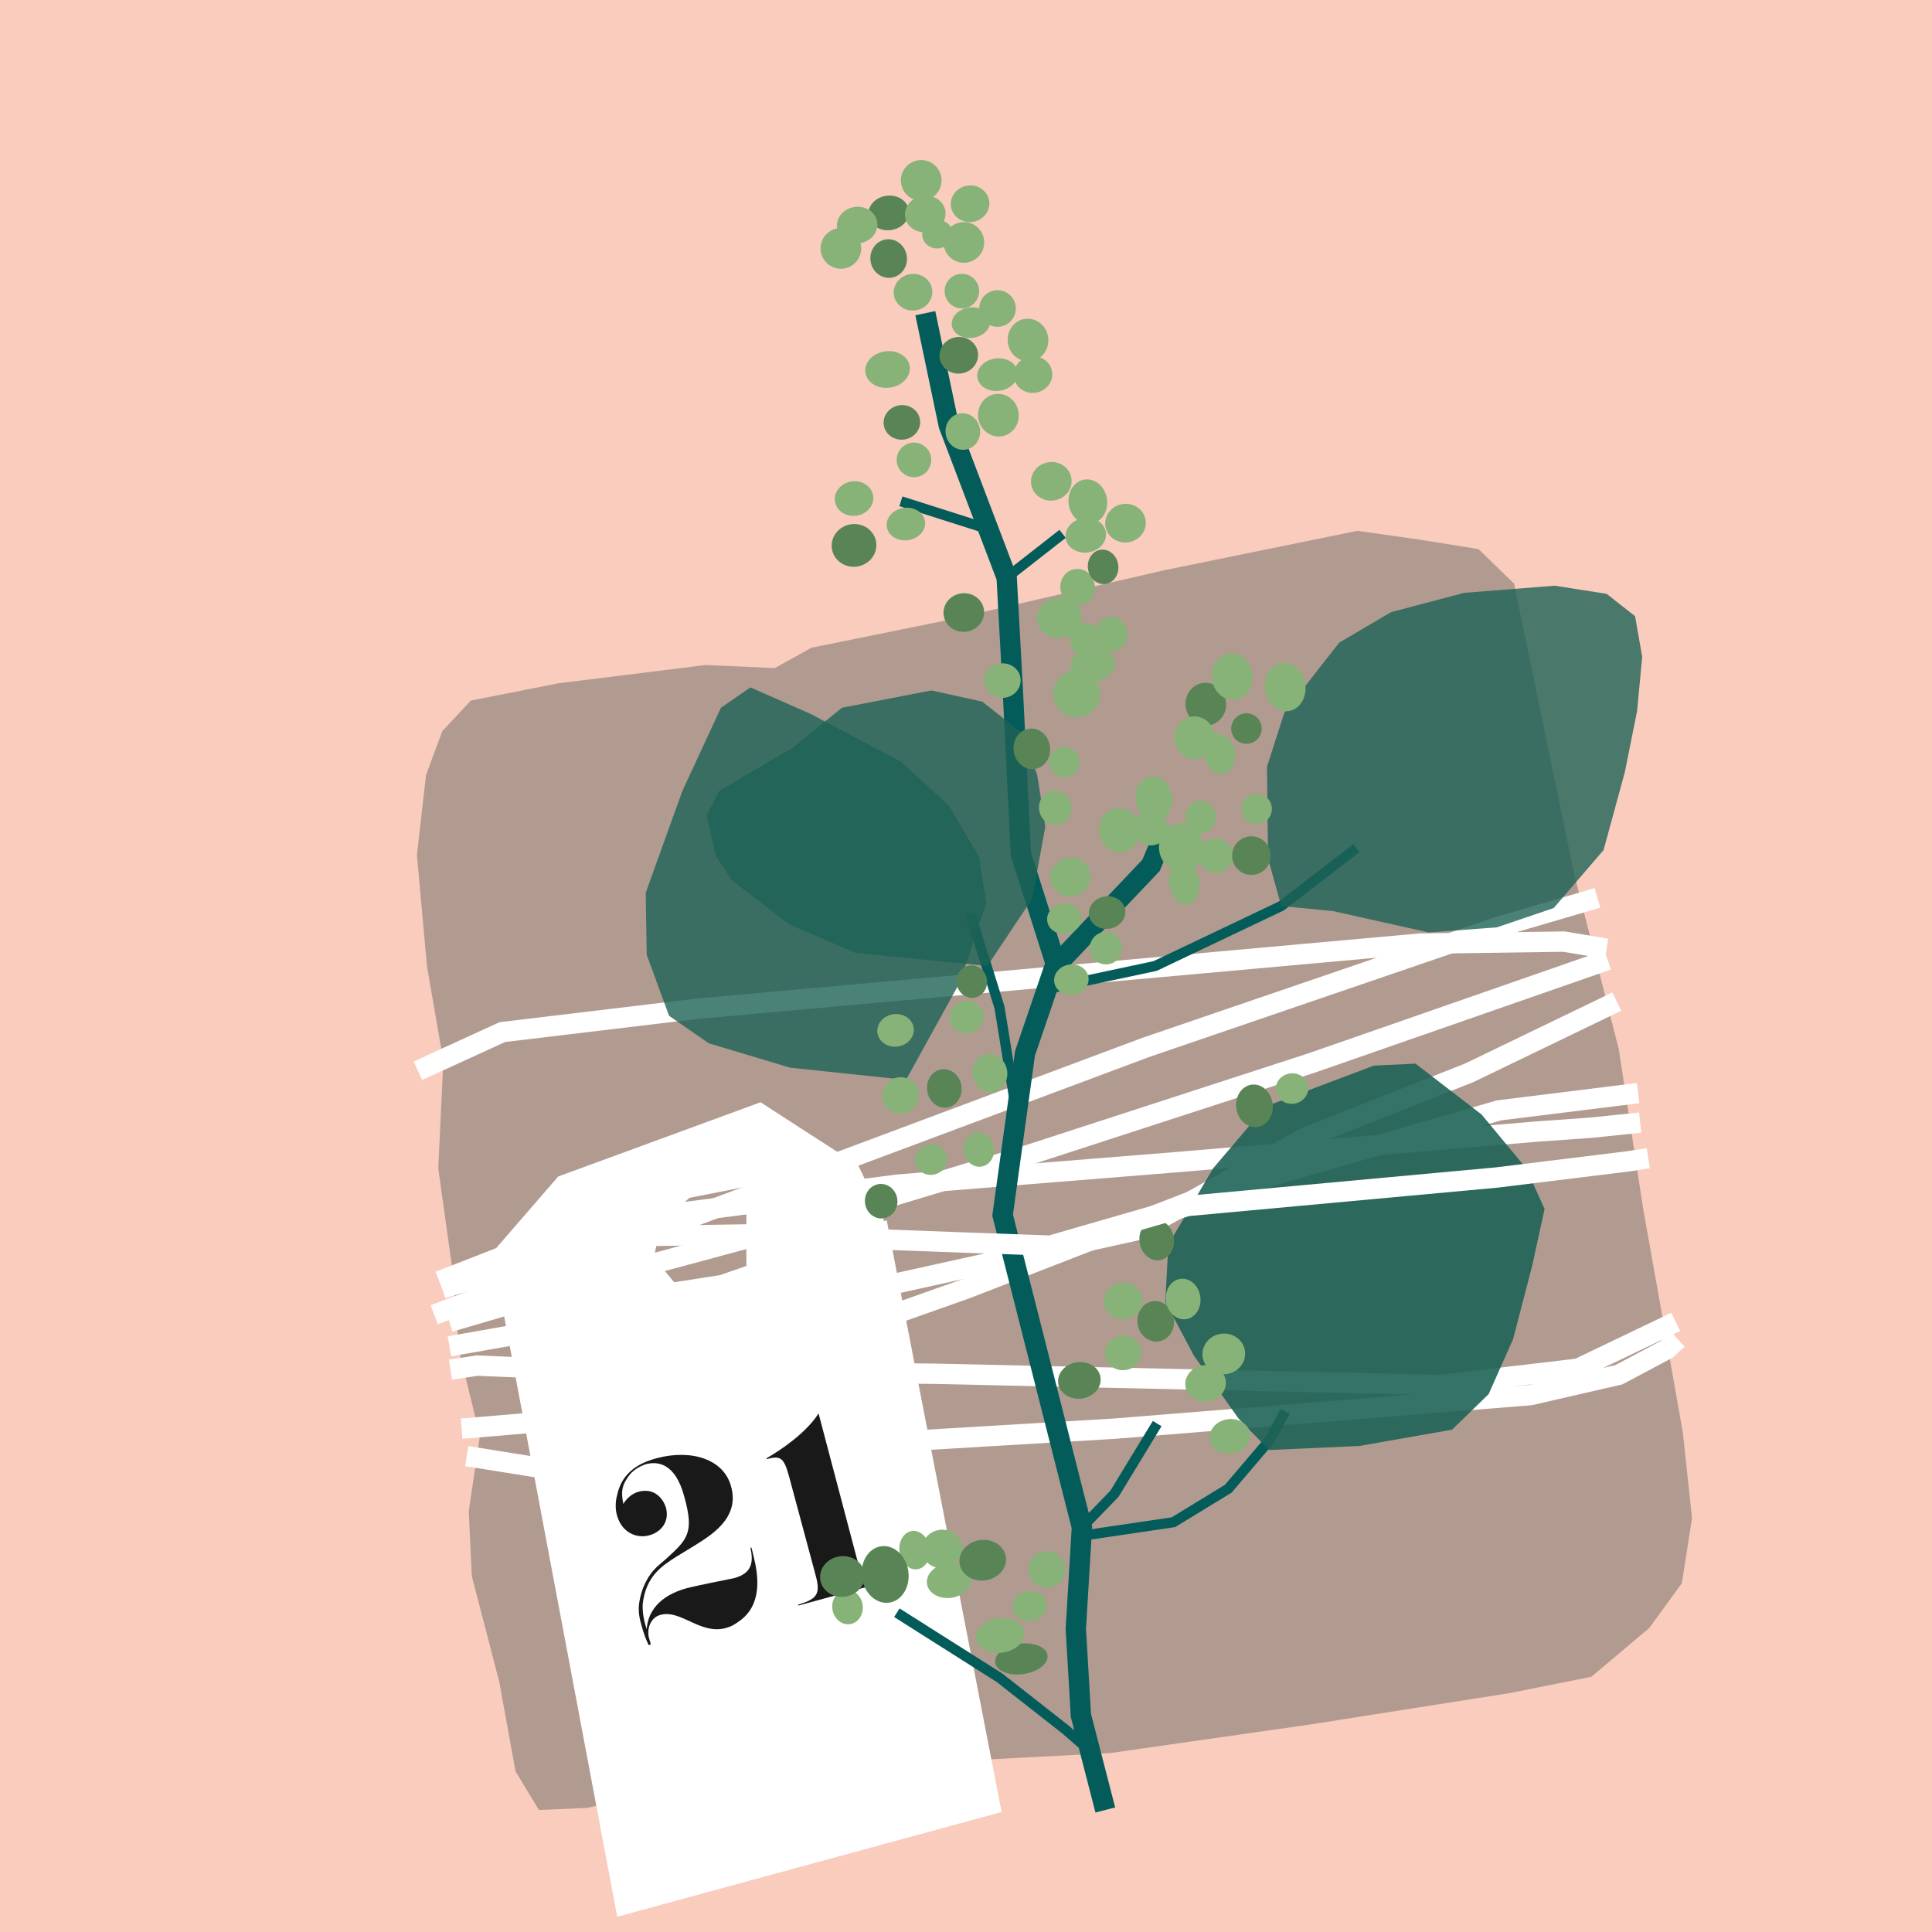 <?xml version="1.0" encoding="utf-8"?>
<!-- Generator: Adobe Illustrator 21.1.0, SVG Export Plug-In . SVG Version: 6.00 Build 0)  -->
<svg version="1.1" id="Ebene_1" xmlns="http://www.w3.org/2000/svg" xmlns:xlink="http://www.w3.org/1999/xlink" x="0px" y="0px"
	 viewBox="0 0 190 190" style="enable-background:new 0 0 190 190;" xml:space="preserve">
<style type="text/css">
	.st0{fill:#F9CCBD;}
	.st1{fill:none;}
	.st2{fill:#90807B;}
	.st3{fill:none;stroke:#FFFFFF;stroke-width:1.4;stroke-miterlimit:10;}
	.st4{fill:#598556;}
	.st5{fill:none;stroke:#598556;stroke-width:1.5;stroke-miterlimit:10;}
	.st6{fill:none;stroke:#F6B6A8;stroke-miterlimit:10;}
	.st7{fill:#F7022A;}
	.st8{fill:#F10C45;}
	.st9{fill:#C0022F;}
	.st10{fill:#FB2943;}
	.st11{fill:#FFFFFF;}
	.st12{fill:#B19B90;}
	.st13{fill:none;stroke:#045C5A;stroke-width:3;stroke-miterlimit:10;}
	.st14{fill:none;stroke:#336666;stroke-width:3;stroke-miterlimit:10;}
	.st15{fill:#CCCCCC;}
	.st16{fill:#333333;}
	.st17{opacity:0.9;}
	.st18{fill:#666666;}
	.st19{fill:none;stroke:#666666;stroke-width:2;stroke-miterlimit:10;}
	.st20{fill:#C99F87;}
	.st21{fill:#045C5A;}
	.st22{fill:#1F6357;}
	.st23{fill:none;stroke:#1F6357;stroke-width:1.4;stroke-miterlimit:10;}
	.st24{fill:none;stroke:#045C5A;stroke-width:1.4;stroke-miterlimit:10;}
	.st25{fill:#8FAE22;}
	.st26{fill:#88B378;}
	.st27{fill:none;stroke:#1F6357;stroke-width:1.3;stroke-miterlimit:10;}
	.st28{fill:none;stroke:#FFFFFF;stroke-width:2;stroke-miterlimit:10;}
	.st29{fill:none;stroke:#88B378;stroke-width:1.2;stroke-miterlimit:10;}
	.st30{fill:none;stroke:#8FAE22;stroke-miterlimit:10;}
	.st31{fill:#663333;}
	.st32{opacity:0.98;fill:#FFFFFF;}
	.st33{fill:#476D44;}
	.st34{fill:#365432;}
	.st35{fill:#A50231;}
	.st36{fill:none;stroke:#598556;}
	.st37{opacity:0.3;fill:#1A171B;}
	.st38{fill:none;stroke:#40663D;}
	.st39{fill:none;stroke:#1F6357;stroke-width:1.6;stroke-linecap:round;stroke-linejoin:round;}
	.st40{opacity:0.7;fill:#1F6357;}
	.st41{opacity:0.99;fill:#C99F87;}
	.st42{fill:none;stroke:#1F6357;stroke-width:3;}
	.st43{fill:none;stroke:#1F6357;}
	.st44{opacity:0.8;fill:#598556;}
	.st45{opacity:0.9;fill:#40663D;}
	.st46{opacity:0.86;fill:#365134;}
	.st47{opacity:0.96;fill:#598556;}
	.st48{opacity:0.5;fill:none;stroke:#598556;stroke-width:1.3;stroke-linecap:round;stroke-linejoin:round;}
	.st49{fill:none;stroke:#045C5A;stroke-width:2;stroke-miterlimit:10;}
	.st50{fill:none;stroke:#045C5A;stroke-miterlimit:10;}
	.st51{opacity:0.9;fill:#1F6357;}
	.st52{opacity:0.8;fill:#1F6357;}
	.st53{opacity:0.8;fill:#B19B90;}
	.st54{opacity:0.4;fill:#B19B90;}
	.st55{fill:none;stroke:#FFFFFF;stroke-linecap:round;stroke-linejoin:round;stroke-miterlimit:10;}
	.st56{fill:none;stroke:#FFFFFF;stroke-width:2;stroke-linecap:round;stroke-linejoin:round;stroke-miterlimit:10;}
	.st57{fill:none;stroke:#598556;stroke-width:1.6;}
	.st58{fill:none;stroke:#045C5A;stroke-width:1.2;stroke-miterlimit:10;}
	.st59{fill:none;stroke:#FFFFFF;stroke-width:2.6;stroke-miterlimit:10;}
	.st60{fill:none;stroke:#666666;}
	.st61{opacity:0.98;fill:#598556;}
	.st62{fill:#B6BAB6;}
	.st63{fill:none;stroke:#FFFFFF;stroke-linecap:round;stroke-linejoin:round;}
	.st64{fill:none;stroke:#045C5A;stroke-width:3;}
	.st65{opacity:0.3;fill:#1F6357;}
	.st66{opacity:0.6;fill:#1F6357;}
	.st67{opacity:0.4;fill:#1F6357;}
</style>
<rect class="st0" width="190" height="190"/>
<g>
	<polygon class="st12" points="53,178 50.7,174.2 49.1,165.4 46.4,155 46.1,148.6 47.2,141.2 45.2,133.1 44.4,124.2 43.1,114.9 
		43.6,104.3 42,95.1 41,84.1 41.9,76.2 43.5,71.9 46.3,68.9 54.9,67.2 69.4,65.4 76.2,65.7 79.8,63.7 93.6,60.9 114.4,56.1 
		133.5,52.2 139.8,53.1 145.4,54 148.9,57.4 154.8,85.9 159.2,103.2 161.6,118.9 163.4,129 165.5,140.9 166.4,149.3 165.4,155.7 
		162.2,160.1 156.5,164.9 148.5,166.5 128.8,169.6 109.2,172.4 92,173.3 77.9,174 67.6,175.6 57.7,177.8 	"/>
	<path class="st11" d="M87.2,120l-0.3,0.1l0-0.3l-2.5-5.2l-5.9-3.8l0,0l-3.7-2.4l-19.9,7.3l-6.5,7.5l12.3,65.3l37.8-10.3L87.2,120z
		 M66.3,126.1l-2-2.4l0.7-3.4l2.8-2.5l5.6-1.1v7.8l-2.6,0.9L66.3,126.1z"/>
	<polyline class="st28" points="41.1,105.3 49.4,101.5 68.6,99.2 139.6,92.8 153.8,92.6 158,93.3 	"/>
	<polyline class="st28" points="42.7,129.3 66.4,120.3 112.7,103 147.2,91.2 157.1,88.3 	"/>
	<polyline class="st28" points="45.9,143.2 53.4,144.4 71,142.8 109.6,140.5 150.5,137.2 159.2,135.2 163.9,132.7 165,131.7 	"/>
	<polyline class="st28" points="164.8,130 155.2,134.6 141.6,136.2 91.9,135.1 56.4,134.7 46.9,134.3 44.3,134.7 	"/>
	<polyline class="st28" points="45.4,140.5 53.7,139.8 71.4,135.1 95.1,126.7 119.3,117.3 147.4,109.2 161.1,107.5 	"/>
	<polyline class="st28" points="159,98.5 144.5,105.5 128.3,111.9 112.2,120.9 87.3,126.4 60.7,129.5 44.2,132.4 	"/>
	<polyline class="st28" points="43.2,126 57.3,120.5 88.3,116.5 115.6,114.3 150.9,111.3 156.5,110.9 161.3,110.4 	"/>
	<polyline class="st28" points="158.1,94.4 129.1,104.5 101.1,113.6 78.6,120.4 58.2,125.9 44.2,130 	"/>
	<polyline class="st49" points="108.7,178 106.3,168.7 105.8,160.2 106.4,150.2 103.3,138 98.6,119.5 100.8,103.6 103.7,95.1 
		113.2,85.1 114.2,82.7 	"/>
	<polyline class="st50" points="88.2,158.6 98.3,165 104.8,170.1 107.1,172.1 	"/>
	<polyline class="st50" points="106.6,151 115.4,149.7 120.8,146.4 124.8,141.7 126.4,138.8 	"/>
	<polyline class="st50" points="113.8,140 109.6,146.9 106.4,150.2 	"/>
	<polyline class="st50" points="102.8,97.3 113.6,95 126,89.1 133.4,83.4 	"/>
	<polyline class="st50" points="95.4,89.8 98.3,99.1 99.9,109 	"/>
	<polyline class="st49" points="103.8,94.7 100.4,84 99.6,67.8 99,56.8 93.3,41.8 91,30.8 	"/>
	<line class="st50" x1="104.5" y1="52.5" x2="99" y2="56.8"/>
	<line class="st50" x1="88.6" y1="49.3" x2="97.4" y2="52.1"/>
	<polygon class="st51" points="124.8,142.6 133.7,142.2 142.8,140.6 146.4,137.1 148.8,131.7 150.7,124.4 151.9,118.9 150.1,114.9 
		145.7,109.6 139.2,104.6 135.1,104.8 124.5,108.8 119.3,114.9 114.9,122.4 114.6,128 117.4,133.3 121.8,139.5 	"/>
	<polygon class="st52" points="126,89.1 131.1,89.6 140.5,91.7 147.2,91.2 152.8,89.3 157.7,83.6 159.8,75.9 161,69.9 161.5,64.6 
		160.8,60.6 158,58.4 152.9,57.6 144,58.3 136.8,60.2 131.7,63.2 126.3,70.1 124.6,75.4 124.7,84.4 	"/>
	<polygon class="st52" points="89.1,106.2 77.7,105 69.7,102.6 65.8,99.9 63.6,93.9 63.5,87.8 67.1,77.8 70.9,69.6 73.8,67.6 
		79.7,70.2 88.6,74.9 93.3,79.2 96.3,84.3 97,88.8 94.4,96.6 	"/>
	<polygon class="st52" points="97.1,95 84.1,93.7 77.6,90.9 72,86.6 70.4,84.2 69.5,80.2 70.7,77.8 78,73.5 82.8,69.6 91.6,67.9 
		96.6,69 100.4,72 102,76.2 102.8,81.3 101.5,88.4 	"/>
	<ellipse transform="matrix(0.99 -0.141 0.141 0.99 -20.639 14.258)" class="st26" cx="90" cy="152.4" rx="1.5" ry="1.9"/>
	<ellipse transform="matrix(0.99 -0.141 0.141 0.99 -21.309 15.912)" class="st26" cx="101.3" cy="157.9" rx="1.7" ry="1.5"/>
	<ellipse transform="matrix(0.99 -0.141 0.141 0.99 -22.051 15.848)" class="st4" cx="100.5" cy="163.1" rx="2.6" ry="1.5"/>
	<ellipse transform="matrix(0.99 -0.141 0.141 0.99 -21.738 15.524)" class="st26" cx="98.4" cy="160.8" rx="2.4" ry="1.7"/>
	<ellipse transform="matrix(0.99 -0.141 0.141 0.99 -20.779 16.115)" class="st26" cx="103" cy="154.3" rx="1.8" ry="1.8"/>
	<ellipse transform="matrix(0.99 -0.141 0.141 0.99 -20.596 14.632)" class="st26" cx="92.7" cy="152.3" rx="2" ry="1.9"/>
	<ellipse transform="matrix(0.99 -0.141 0.141 0.99 -21.036 14.77)" class="st26" cx="93.4" cy="155.4" rx="2.2" ry="1.7"/>
	<ellipse transform="matrix(0.99 -0.141 0.141 0.99 -20.718 15.205)" class="st4" cx="96.7" cy="153.4" rx="2.3" ry="2"/>
	<ellipse transform="matrix(0.99 -0.141 0.141 0.99 -17.609 18.356)" class="st26" cx="120.4" cy="133.1" rx="2.1" ry="2"/>
	<ellipse transform="matrix(0.99 -0.141 0.141 0.99 -18.029 18.135)" class="st26" cx="118.6" cy="136" rx="2" ry="1.8"/>
	<ellipse transform="matrix(0.99 -0.141 0.141 0.99 -18.742 18.53)" class="st26" cx="121" cy="141.2" rx="2" ry="1.7"/>
	<ellipse transform="matrix(0.99 -0.141 0.141 0.99 -17.22 17.375)" class="st4" cx="113.7" cy="129.9" rx="1.8" ry="2"/>
	<ellipse transform="matrix(0.99 -0.141 0.141 0.99 -16.972 16.9)" class="st26" cx="110.5" cy="127.9" rx="1.9" ry="1.8"/>
	<ellipse transform="matrix(0.99 -0.141 0.141 0.99 -16.094 17.318)" class="st4" cx="113.8" cy="121.9" rx="1.7" ry="2"/>
	<ellipse transform="matrix(0.99 -0.141 0.141 0.99 -16.883 17.74)" class="st26" cx="116.4" cy="127.7" rx="1.7" ry="2"/>
	<ellipse transform="matrix(0.99 -0.141 0.141 0.99 -17.686 16.961)" class="st26" cx="110.5" cy="133" rx="1.8" ry="1.7"/>
	<ellipse transform="matrix(0.99 -0.141 0.141 0.99 -18.123 16.383)" class="st4" cx="106.2" cy="135.7" rx="2.1" ry="1.8"/>
	<ellipse transform="matrix(0.99 -0.141 0.141 0.99 -14.124 18.538)" class="st4" cx="123.4" cy="108.7" rx="1.8" ry="2.1"/>
	<ellipse transform="matrix(0.99 -0.141 0.141 0.99 -13.856 19.044)" class="st26" cx="127.1" cy="107" rx="1.6" ry="1.5"/>
	<ellipse transform="matrix(0.99 -0.141 0.141 0.99 -15.199 14.094)" class="st26" cx="91.6" cy="114" rx="1.6" ry="1.5"/>
	<ellipse transform="matrix(0.99 -0.141 0.141 0.99 -15.828 13.437)" class="st4" cx="86.7" cy="118.1" rx="1.6" ry="1.7"/>
	<ellipse transform="matrix(0.99 -0.141 0.141 0.99 -15.008 14.753)" class="st26" cx="96.3" cy="113" rx="1.5" ry="1.7"/>
	<ellipse transform="matrix(0.99 -0.141 0.141 0.99 -14.19 14.21)" class="st4" cx="92.9" cy="107" rx="1.7" ry="1.9"/>
	<ellipse transform="matrix(0.99 -0.141 0.141 0.99 -14.331 13.606)" class="st26" cx="88.6" cy="107.7" rx="1.8" ry="1.8"/>
	<ellipse transform="matrix(0.99 -0.141 0.141 0.99 -13.431 13.466)" class="st26" cx="88.1" cy="101.3" rx="1.8" ry="1.6"/>
	<ellipse transform="matrix(0.99 -0.141 0.141 0.99 -13.941 14.829)" class="st26" cx="97.4" cy="105.5" rx="1.7" ry="1.9"/>
	<ellipse transform="matrix(0.99 -0.141 0.141 0.99 -13.181 14.446)" class="st26" cx="95.1" cy="100" rx="1.7" ry="1.6"/>
	<ellipse transform="matrix(0.99 -0.141 0.141 0.99 -12.677 14.479)" class="st4" cx="95.6" cy="96.5" rx="1.5" ry="1.6"/>
	<ellipse transform="matrix(0.99 -0.141 0.141 0.99 -10.181 15.471)" class="st26" cx="103.8" cy="79.4" rx="1.6" ry="1.7"/>
	<ellipse transform="matrix(0.99 -0.141 0.141 0.99 -9.54 15.557)" class="st26" cx="104.7" cy="74.9" rx="1.5" ry="1.5"/>
	<ellipse transform="matrix(0.99 -0.141 0.141 0.99 -9.383 15.091)" class="st4" cx="101.5" cy="73.6" rx="1.8" ry="2"/>
	<ellipse transform="matrix(0.99 -0.141 0.141 0.99 -11.71 15.714)" class="st26" cx="104.7" cy="90.3" rx="1.7" ry="1.5"/>
	<ellipse transform="matrix(0.99 -0.141 0.141 0.99 -11.133 15.753)" class="st26" cx="105.3" cy="86.2" rx="2" ry="1.9"/>
	<ellipse transform="matrix(0.99 -0.141 0.141 0.99 -11.583 16.299)" class="st4" cx="108.9" cy="89.7" rx="1.8" ry="1.6"/>
	<ellipse transform="matrix(0.99 -0.141 0.141 0.99 -12.083 16.314)" class="st26" cx="108.8" cy="93.2" rx="1.6" ry="1.6"/>
	<ellipse transform="matrix(0.99 -0.141 0.141 0.99 -12.562 15.871)" class="st26" cx="105.4" cy="96.3" rx="1.7" ry="1.5"/>
	<ellipse transform="matrix(0.99 -0.141 0.141 0.99 -11.102 17.338)" class="st26" cx="116.5" cy="86.8" rx="1.5" ry="2.1"/>
	<ellipse transform="matrix(0.99 -0.141 0.141 0.99 -10.168 17.509)" class="st26" cx="118.1" cy="80.3" rx="1.5" ry="1.6"/>
	<ellipse transform="matrix(0.99 -0.141 0.141 0.99 -9.954 16.828)" class="st26" cx="113.5" cy="78.5" rx="1.8" ry="2.2"/>
	<ellipse transform="matrix(0.99 -0.141 0.141 0.99 -10.432 16.39)" class="st26" cx="110.1" cy="81.6" rx="2" ry="2.2"/>
	<ellipse transform="matrix(0.99 -0.141 0.141 0.99 -10.373 16.814)" class="st26" cx="113.2" cy="81.4" rx="1.7" ry="1.7"/>
	<ellipse transform="matrix(0.99 -0.141 0.141 0.99 -10.694 17.759)" class="st26" cx="119.6" cy="84.1" rx="1.7" ry="1.7"/>
	<ellipse transform="matrix(0.99 -0.141 0.141 0.99 -9.276 17.715)" class="st26" cx="120" cy="74.1" rx="1.5" ry="2"/>
	<ellipse transform="matrix(0.99 -0.141 0.141 0.99 -8.586 17.462)" class="st4" cx="118.6" cy="69.2" rx="2" ry="2.1"/>
	<ellipse transform="matrix(0.99 -0.141 0.141 0.99 -8.269 18.553)" class="st26" cx="126.4" cy="67.5" rx="2" ry="2.4"/>
	<ellipse transform="matrix(0.99 -0.141 0.141 0.99 -10.66 18.244)" class="st4" cx="123.1" cy="84.1" rx="1.9" ry="1.9"/>
	<ellipse transform="matrix(0.99 -0.141 0.141 0.99 -9.072 17.343)" class="st26" cx="117.5" cy="72.5" rx="2" ry="2.1"/>
	<ellipse transform="matrix(0.99 -0.141 0.141 0.99 -10.603 17.269)" class="st26" cx="116.2" cy="83.3" rx="2.2" ry="2.4"/>
	<ellipse transform="matrix(0.99 -0.141 0.141 0.99 -8.186 17.797)" class="st26" cx="121.2" cy="66.5" rx="2" ry="2.3"/>
	<ellipse transform="matrix(0.99 -0.141 0.141 0.99 -8.891 18.053)" class="st4" cx="122.6" cy="71.6" rx="1.5" ry="1.5"/>
	<ellipse transform="matrix(0.99 -0.141 0.141 0.99 -9.992 18.274)" class="st26" cx="123.6" cy="79.5" rx="1.5" ry="1.5"/>
	<ellipse transform="matrix(0.99 -0.141 0.141 0.99 -7.556 14.007)" class="st4" cx="94.8" cy="60.2" rx="2" ry="1.9"/>
	<ellipse transform="matrix(0.99 -0.141 0.141 0.99 -8.47 14.609)" class="st26" cx="98.6" cy="66.9" rx="1.8" ry="1.7"/>
	<ellipse transform="matrix(0.99 -0.141 0.141 0.99 -7.804 15.718)" class="st26" cx="106.7" cy="62.8" rx="1.5" ry="1.6"/>
	<ellipse transform="matrix(0.99 -0.141 0.141 0.99 -7.098 15.571)" class="st26" cx="106" cy="57.7" rx="1.7" ry="1.8"/>
	<ellipse transform="matrix(0.99 -0.141 0.141 0.99 -7.536 15.337)" class="st26" cx="104.2" cy="60.7" rx="2.2" ry="2"/>
	<ellipse transform="matrix(0.99 -0.141 0.141 0.99 -7.715 16.081)" class="st26" cx="109.3" cy="62.3" rx="1.6" ry="1.7"/>
	<ellipse transform="matrix(0.99 -0.141 0.141 0.99 -8.152 15.853)" class="st26" cx="107.5" cy="65.3" rx="2.2" ry="1.7"/>
	<ellipse transform="matrix(0.99 -0.141 0.141 0.99 -8.578 15.655)" class="st26" cx="105.9" cy="68.2" rx="2.3" ry="2.3"/>
	<ellipse transform="matrix(0.99 -0.141 0.141 0.99 -5.9 15.618)" class="st26" cx="107" cy="49.3" rx="1.9" ry="2.2"/>
	<ellipse transform="matrix(0.99 -0.141 0.141 0.99 -6.153 16.171)" class="st26" cx="110.7" cy="51.4" rx="2" ry="1.9"/>
	<ellipse transform="matrix(0.99 -0.141 0.141 0.99 -6.369 15.627)" class="st26" cx="106.8" cy="52.6" rx="2" ry="1.7"/>
	<ellipse transform="matrix(0.99 -0.141 0.141 0.99 -5.648 15.088)" class="st26" cx="103.4" cy="47.3" rx="2" ry="1.9"/>
	<ellipse transform="matrix(0.99 -0.141 0.141 0.99 -6.785 15.902)" class="st4" cx="108.5" cy="55.7" rx="1.5" ry="1.7"/>
	<ellipse transform="matrix(0.99 -0.141 0.141 0.99 -6.078 12.364)" class="st26" cx="84" cy="49" rx="1.9" ry="1.7"/>
	<ellipse transform="matrix(0.99 -0.141 0.141 0.99 -6.381 13.113)" class="st26" cx="89.1" cy="51.5" rx="1.9" ry="1.6"/>
	<ellipse transform="matrix(0.99 -0.141 0.141 0.99 -6.729 12.417)" class="st4" cx="84" cy="53.6" rx="2.2" ry="2.1"/>
	<ellipse transform="matrix(0.99 -0.141 0.141 0.99 -4.97 12.962)" class="st4" cx="88.7" cy="41.5" rx="1.8" ry="1.7"/>
	<ellipse transform="matrix(0.99 -0.141 0.141 0.99 -5.492 13.156)" class="st26" cx="89.9" cy="45.2" rx="1.7" ry="1.7"/>
	<ellipse transform="matrix(0.99 -0.141 0.141 0.99 -4.259 12.71)" class="st26" cx="87.3" cy="36.3" rx="2.2" ry="1.8"/>
	<ellipse transform="matrix(0.99 -0.141 0.141 0.99 -5.043 13.814)" class="st26" cx="94.7" cy="42.4" rx="1.7" ry="1.8"/>
	<ellipse transform="matrix(0.99 -0.141 0.141 0.99 -2.33 13.261)" class="st26" cx="92.2" cy="23" rx="1.5" ry="1.4"/>
	<ellipse transform="matrix(0.99 -0.141 0.141 0.99 -3.16 12.986)" class="st26" cx="89.8" cy="28.7" rx="1.9" ry="1.8"/>
	<ellipse transform="matrix(0.99 -0.141 0.141 0.99 -3.528 13.815)" class="st26" cx="95.5" cy="31.7" rx="1.9" ry="1.5"/>
	<ellipse transform="matrix(0.99 -0.141 0.141 0.99 -3.988 13.685)" class="st4" cx="94.3" cy="34.9" rx="1.9" ry="1.8"/>
	<ellipse transform="matrix(0.99 -0.141 0.141 0.99 -4.183 14.733)" class="st26" cx="101.6" cy="36.8" rx="1.9" ry="1.8"/>
	<ellipse transform="matrix(0.99 -0.141 0.141 0.99 -4.212 14.242)" class="st26" cx="98.1" cy="36.8" rx="2" ry="1.6"/>
	<ellipse transform="matrix(0.99 -0.141 0.141 0.99 -4.782 14.288)" class="st26" cx="98.2" cy="40.8" rx="2" ry="2.1"/>
	<ellipse transform="matrix(0.99 -0.141 0.141 0.99 -3.702 14.629)" class="st26" cx="101.1" cy="33.4" rx="2" ry="2.1"/>
	<ellipse transform="matrix(0.99 -0.141 0.141 0.99 -2.416 13.646)" class="st26" cx="94.8" cy="23.8" rx="2" ry="2"/>
	<ellipse transform="matrix(0.99 -0.141 0.141 0.99 -2.079 12.572)" class="st4" cx="87.4" cy="20.9" rx="2" ry="1.7"/>
	<ellipse transform="matrix(0.99 -0.141 0.141 0.99 -2.616 11.934)" class="st26" cx="82.7" cy="24.4" rx="2" ry="2"/>
	<ellipse transform="matrix(0.99 -0.141 0.141 0.99 -1.595 12.993)" class="st26" cx="90.6" cy="17.7" rx="2" ry="2"/>
	<ellipse transform="matrix(0.99 -0.141 0.141 0.99 -2.057 13.082)" class="st26" cx="91" cy="21" rx="2" ry="1.8"/>
	<ellipse transform="matrix(0.99 -0.141 0.141 0.99 -2.276 12.145)" class="st26" cx="84.3" cy="22.1" rx="2" ry="1.8"/>
	<ellipse transform="matrix(0.99 -0.141 0.141 0.99 -2.712 12.605)" class="st4" cx="87.4" cy="25.4" rx="1.8" ry="1.9"/>
	<ellipse transform="matrix(0.99 -0.141 0.141 0.99 -3.092 13.655)" class="st26" cx="94.6" cy="28.6" rx="1.7" ry="1.7"/>
	<ellipse transform="matrix(0.99 -0.141 0.141 0.99 -3.292 14.174)" class="st26" cx="98.1" cy="30.3" rx="1.8" ry="1.8"/>
	<ellipse transform="matrix(0.99 -0.141 0.141 0.99 -1.865 13.691)" class="st26" cx="95.4" cy="20" rx="1.9" ry="1.8"/>
	<polyline class="st28" points="43.5,126.7 60.7,121.6 73.3,121.4 94.9,122.2 103.3,122.5 116.8,118.6 147.2,115.8 160.2,114.2 
		162.1,113.9 	"/>
	<g class="st17">
		<path d="M65.4,153.4c2.2-2,2.9-2.6,1.9-6.2c-0.9-3.4-2.7-3.5-3.8-3.2c-0.6,0.2-1.3,0.6-1.7,1.2c-0.5,0.7-0.8,1.3-0.5,2.7
			c0.3-0.5,0.8-1,1.5-1.2c1.5-0.4,2.4,0.6,2.7,1.6c0.4,1.6-0.8,2.5-1.7,2.7c-1.1,0.3-2.6-0.2-3.1-1.9c-0.2-0.6-0.2-1.4,0-2.1
			c0.3-1.4,1.2-2.9,3.9-3.6c3.4-0.9,6.6,0.1,7.3,2.8c0.9,3.2-2.2,4.9-3.6,5.8l-1.8,1.1c-1.4,0.9-3,1.9-3.3,4.7c0,0.5,0,1.1,0.3,2.1
			l0.1,0.3c0.2-2.6,2.5-3.7,4.3-4.1c0.8-0.2,3.8-0.8,4.3-0.9c1.8-0.5,1.9-1.6,1.6-3l0.1,0l0.2,0.8c0.5,2,0.9,4.9-1.5,6.5
			c-0.4,0.3-0.8,0.5-1.2,0.6c-2.5,0.7-4.4-1.8-6.4-1.3c-0.9,0.2-1.4,1.2-1.2,2.2c0.1,0.3,0.2,0.7,0.2,0.7l-0.2,0.1
			c-0.3-0.6-0.5-1.2-0.7-1.9c-0.2-0.7-0.4-1.5-0.2-2.5c0.2-1.1,0.7-2.4,1.8-3.4L65.4,153.4L65.4,153.4z"/>
		<path d="M87.3,155.5l-8.8,2.4l0-0.1c2.1-0.6,2.2-1.2,1.6-3.3l-2.5-9.3c-0.5-1.8-0.8-2.1-2.2-1.7l0-0.1c1.4-0.8,3.9-2.5,5.1-4.4
			l3.8,14.4c0.6,2.1,1,2.6,3,2.1L87.3,155.5z"/>
	</g>
	<ellipse transform="matrix(0.99 -0.141 0.141 0.99 -21.495 13.382)" class="st26" cx="83.4" cy="158" rx="1.5" ry="1.7"/>
	<ellipse transform="matrix(0.99 -0.141 0.141 0.99 -21.08 13.276)" class="st4" cx="82.9" cy="155" rx="2.2" ry="2"/>
	<ellipse transform="matrix(0.99 -0.141 0.141 0.99 -21.007 13.867)" class="st4" cx="87.1" cy="154.8" rx="2.3" ry="2.8"/>
</g>
</svg>
